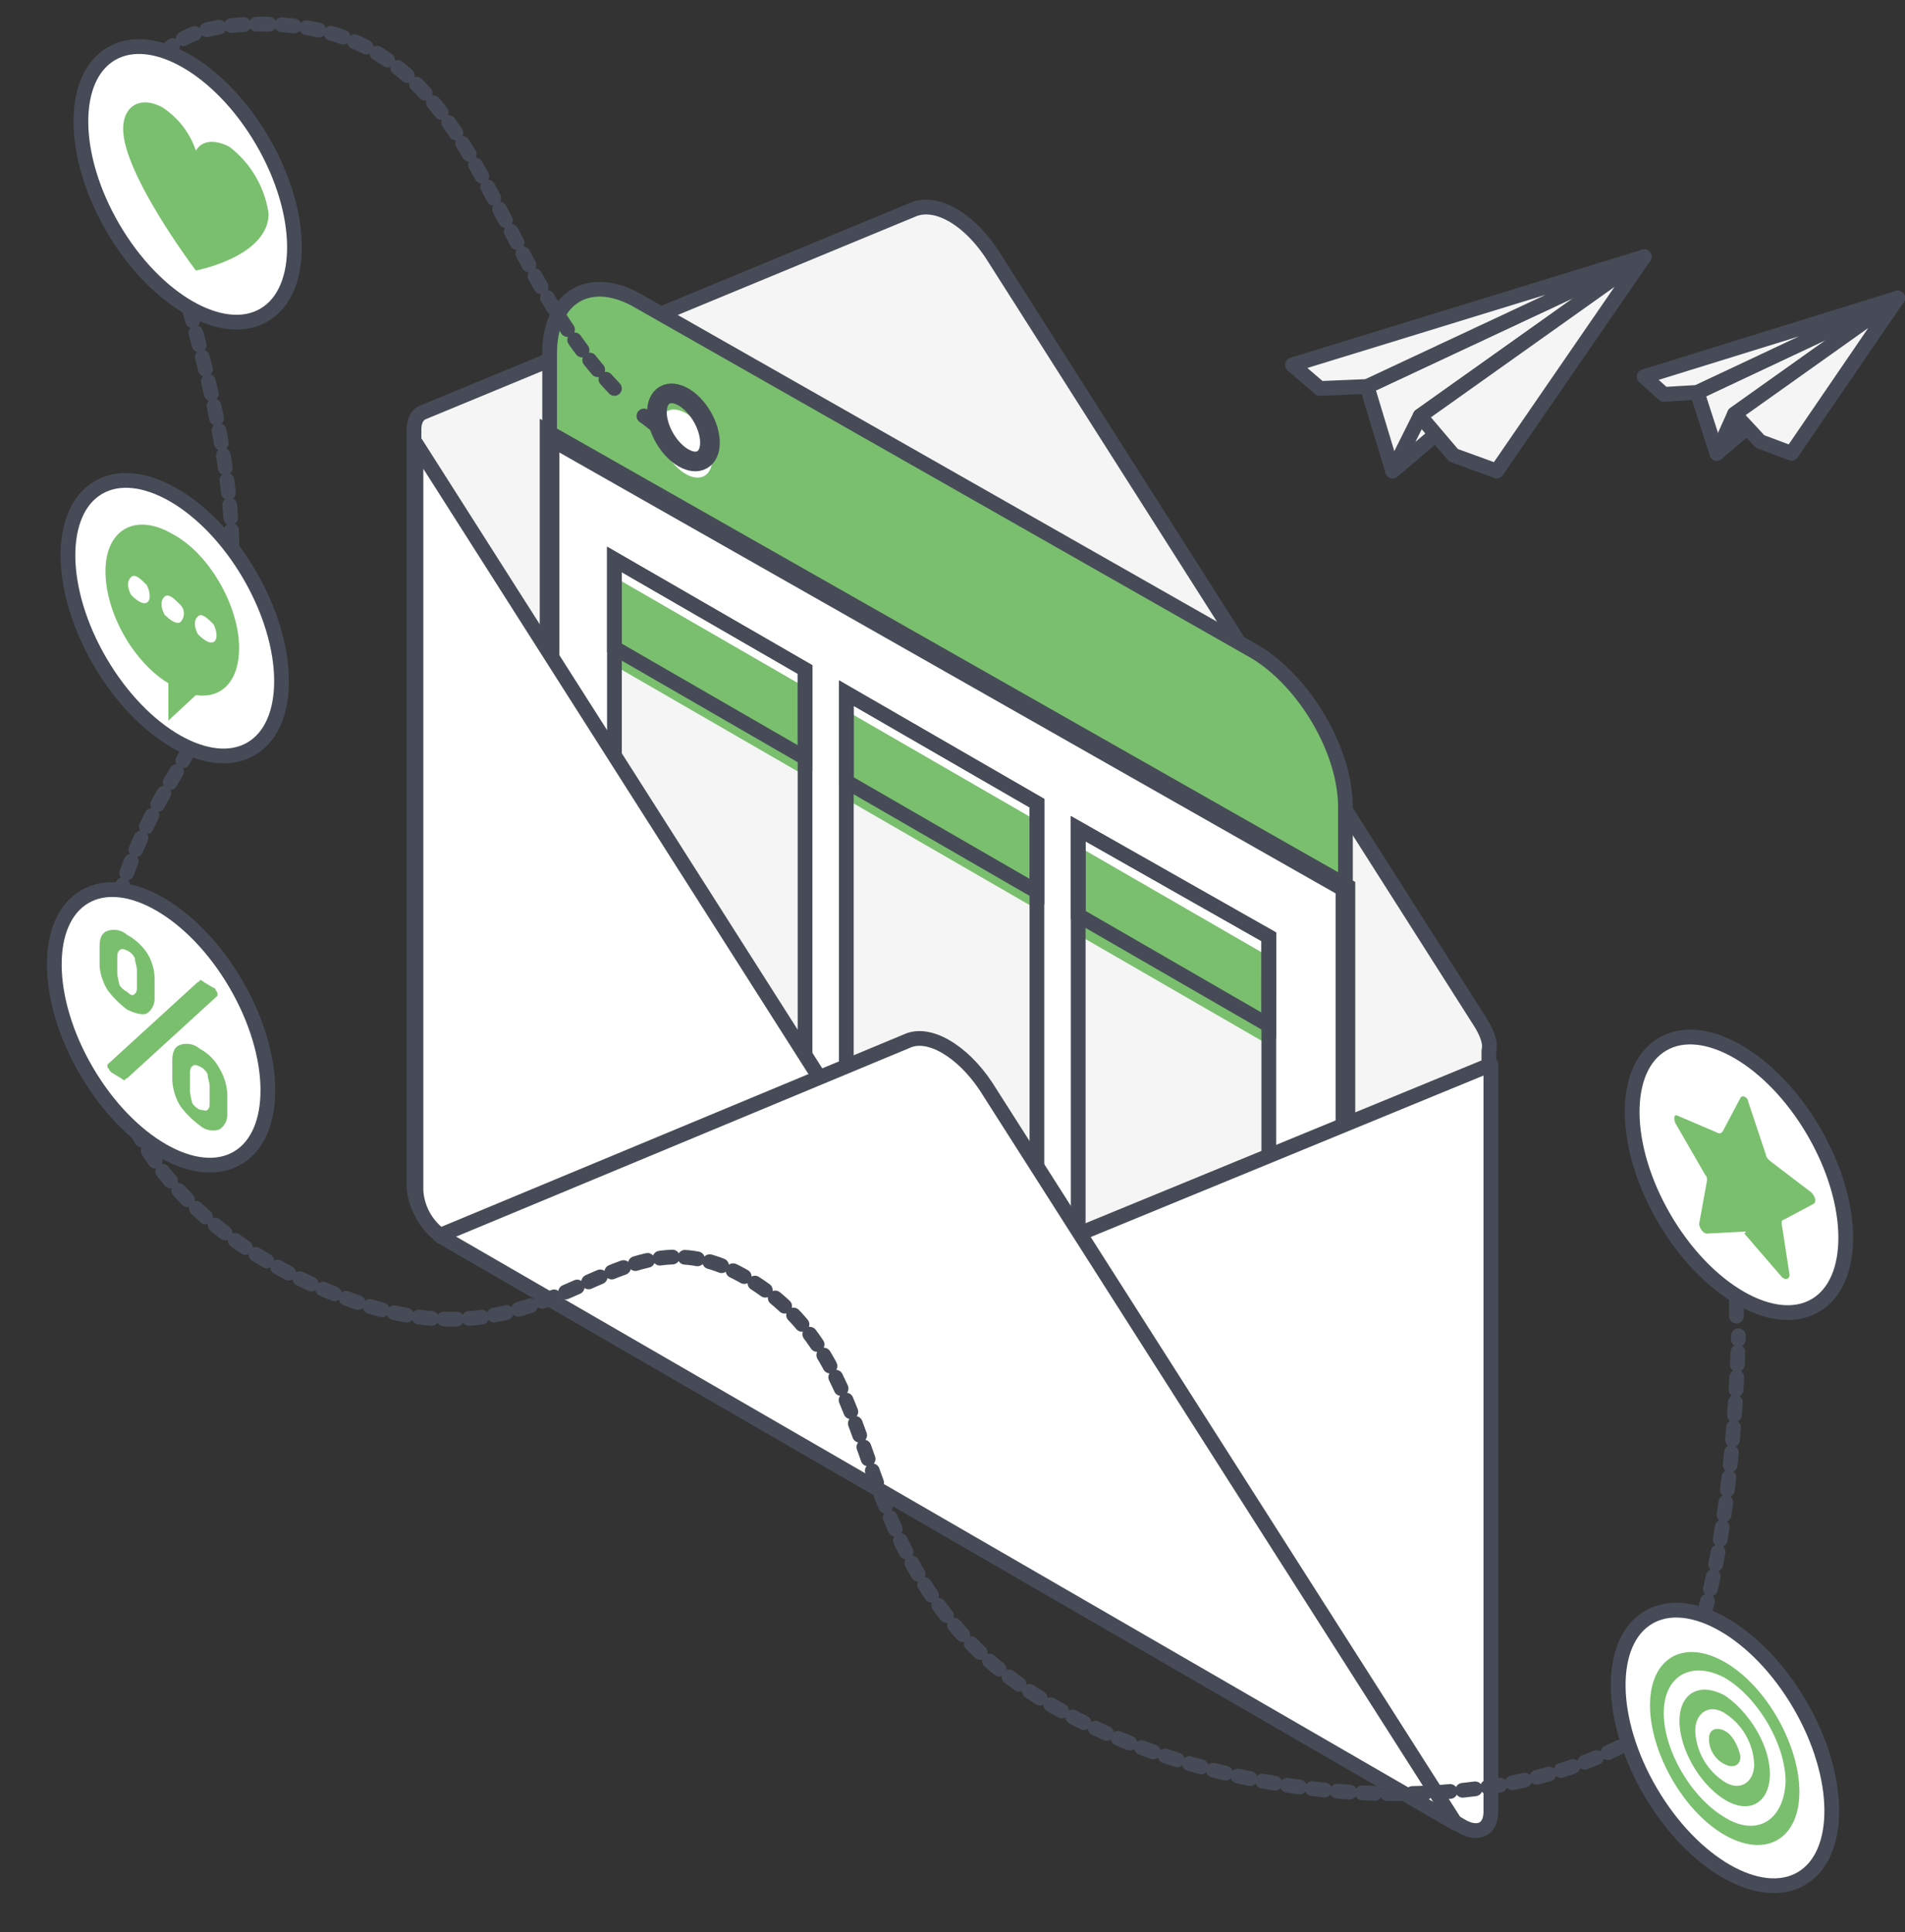 <svg xmlns="http://www.w3.org/2000/svg" xmlns:xlink="http://www.w3.org/1999/xlink" width="305.669" height="310" viewBox="0 0 305.669 310">
  <rect x="0" y="0" width="305.669" height="310" fill="#333333" stroke="none"/>
  <defs>
    <linearGradient id="linear-gradient" x1="17.053" y1="-239.844" x2="0.663" y2="-300.332" gradientUnits="objectBoundingBox">
      <stop offset="0.015" stop-color="#ffe585"/>
      <stop offset="0.096" stop-color="#dbee70"/>
      <stop offset="0.177" stop-color="#b4f759"/>
      <stop offset="0.223" stop-color="#90ed6f"/>
      <stop offset="0.326" stop-color="#35d5a5"/>
      <stop offset="0.384" stop-color="#00c7c5"/>
      <stop offset="0.518" stop-color="#2d9be0"/>
      <stop offset="0.641" stop-color="#5277f7"/>
      <stop offset="0.675" stop-color="#5b76f7"/>
      <stop offset="0.73" stop-color="#7374f6"/>
      <stop offset="0.798" stop-color="#9a70f4"/>
      <stop offset="0.849" stop-color="#bb6df3"/>
      <stop offset="1" stop-color="#f36dd4"/>
    </linearGradient>
  </defs>
  <g id="mail" transform="translate(-504.595 -184.882)">
    <path id="Tracé_8768" data-name="Tracé 8768" d="M790.794,482.422c-.315,0-.315,0-.631-.315l-1.577-1.261c-.315-.315-.631-.946-.315-1.261s.946-.631,1.261-.315l1.577,1.261c.315.315.631.946.315,1.261C791.109,482.422,791.109,482.422,790.794,482.422Z" fill="url(#linear-gradient)"/>
    <g id="Groupe_12418" data-name="Groupe 12418">
      <path id="Tracé_8769" data-name="Tracé 8769" d="M740.344,351.884h0L668.139,238.058c-3.468-5.36-8.513-8.513-11.982-6.937l-72.521,29.954h0c-.946.315-1.261,1.261-1.261,2.522V376.163a8.99,8.99,0,0,0,4.1,6.937l151.348,87.34c2.207,1.261,4.1.315,4.1-2.207V355.668A32.846,32.846,0,0,0,740.344,351.884Z" opacity="0.15"/>
    </g>
    <path id="Tracé_8770" data-name="Tracé 8770" d="M742.236,349.046h0l-78.2-122.97c-3.784-5.991-9.144-9.144-12.928-7.567L572.6,250.986h0c-.946.315-1.577,1.261-1.577,2.838V375.217a9.616,9.616,0,0,0,4.414,7.567l163.645,94.593c2.522,1.261,4.414.315,4.414-2.522V353.461C743.813,352.2,743.182,350.623,742.236,349.046Z" fill="#f5f5f5" stroke="#464b57" stroke-linejoin="round" stroke-width="2.365"/>
    <path id="Tracé_8771" data-name="Tracé 8771" d="M720.48,314.363c0-9.144-6.621-20.18-14.5-24.909l-98.692-56.125c-7.883-4.73-14.5-.946-14.5,8.2v19.549L720.48,333.6V314.363Z" fill="#7abf6e" stroke="#464b57" stroke-width="2.365"/>
    <path id="Tracé_8772" data-name="Tracé 8772" d="M607.284,383.73l98.692,56.125c7.883,4.73,14.5.946,14.5-8.2V327.29l-127.7-72.521V358.821C592.78,368.28,599.4,379.316,607.284,383.73Z" fill="#fff" stroke="#464b57" stroke-width="3.153"/>
    <g id="Groupe_12419" data-name="Groupe 12419">
      <path id="Tracé_8773" data-name="Tracé 8773" d="M633.77,363.235l-30.585-17.657V277.471l30.585,17.657Z" fill="#f5f5f5"/>
      <path id="Tracé_8774" data-name="Tracé 8774" d="M633.77,309.318,603.185,291.66V277.471l30.585,17.657Z" fill="#7abf6e"/>
      <path id="Tracé_8775" data-name="Tracé 8775" d="M670.976,384.676l-30.585-17.657V298.912l30.585,17.657Z" fill="#f5f5f5"/>
      <path id="Tracé_8776" data-name="Tracé 8776" d="M708.183,406.117,677.6,388.46V320.669l30.585,17.657Z" fill="#f5f5f5"/>
      <path id="Tracé_8777" data-name="Tracé 8777" d="M670.976,330.759,640.392,313.1V298.912l30.585,17.657Z" fill="#7abf6e"/>
      <path id="Tracé_8778" data-name="Tracé 8778" d="M708.183,352.515,677.6,334.858V320.669l30.585,17.657Z" fill="#7abf6e"/>
    </g>
    <g id="Groupe_12420" data-name="Groupe 12420">
      <path id="Tracé_8779" data-name="Tracé 8779" d="M633.77,360.4,603.185,342.74V274.634l30.585,17.657Z" fill="none" stroke="#464b57" stroke-width="2.365"/>
      <path id="Tracé_8780" data-name="Tracé 8780" d="M633.77,306.48l-30.585-17.657V274.634l30.585,17.657Z" fill="none" stroke="#464b57" stroke-width="2.365"/>
      <path id="Tracé_8781" data-name="Tracé 8781" d="M670.976,381.839l-30.585-17.657V296.075l30.585,17.657Z" fill="none" stroke="#464b57" stroke-width="2.365"/>
      <path id="Tracé_8782" data-name="Tracé 8782" d="M708.183,403.28,677.6,385.622V317.831l30.585,17.342Z" fill="none" stroke="#464b57" stroke-width="2.365"/>
      <path id="Tracé_8783" data-name="Tracé 8783" d="M670.976,327.921l-30.585-17.657V296.075l30.585,17.657Z" fill="none" stroke="#464b57" stroke-width="2.365"/>
      <path id="Tracé_8784" data-name="Tracé 8784" d="M708.183,349.362,677.6,331.7V317.831l30.585,17.342Z" fill="none" stroke="#464b57" stroke-width="2.365"/>
    </g>
    <path id="Tracé_8785" data-name="Tracé 8785" d="M664.04,388.46c-3.784,1.577-9.459-1.577-13.243-7.567L571.339,256.03V375.848a9.616,9.616,0,0,0,4.414,7.567L739.4,478.008c2.522,1.261,4.414.315,4.414-2.522V355.668Z" fill="#fff" stroke="#464b57" stroke-linejoin="round" stroke-width="2.365"/>
    <path id="Tracé_8786" data-name="Tracé 8786" d="M575.123,383.1h0l75.043-31.216c3.468-1.577,8.829,1.577,12.612,7.252l75.359,118.241h0Z" fill="#fff" stroke="#464b57" stroke-linejoin="round" stroke-width="2.365"/>
    <ellipse id="Ellipse_18" data-name="Ellipse 18" cx="3.468" cy="5.991" rx="3.468" ry="5.991" transform="translate(782.851 478.366) rotate(-30.311)" fill="#fff"/>
    <g id="Groupe_12421" data-name="Groupe 12421">
      <path id="Tracé_8787" data-name="Tracé 8787" d="M809.082,232.7,776.92,247.832l3.153,9.775Z" fill="#f5f5f5" stroke="#464b57" stroke-linejoin="round" stroke-width="2.365"/>
      <path id="Tracé_8788" data-name="Tracé 8788" d="M809.082,232.7,776.92,247.832l-5.36.315-3.153-2.838Z" fill="#f5f5f5" stroke="#464b57" stroke-linejoin="round" stroke-width="2.365"/>
      <path id="Tracé_8789" data-name="Tracé 8789" d="M809.082,232.7l-26.171,18.6-2.838,6.306Z" fill="#f5f5f5" stroke="#464b57" stroke-linejoin="round" stroke-width="2.365"/>
      <path id="Tracé_8790" data-name="Tracé 8790" d="M809.082,232.7l-26.171,18.6,4.1,4.414,5.045,1.892Z" fill="#f5f5f5" stroke="#464b57" stroke-linejoin="round" stroke-width="2.365"/>
    </g>
    <ellipse id="Ellipse_19" data-name="Ellipse 19" cx="3.468" cy="5.991" rx="3.468" ry="5.991" transform="translate(608.608 252.621) rotate(-30.311)" fill="#fff"/>
    <ellipse id="Ellipse_20" data-name="Ellipse 20" cx="3.468" cy="5.991" rx="3.468" ry="5.991" transform="translate(608.24 250.029) rotate(-30.311)" fill="none" stroke="#464b57" stroke-width="3.153"/>
    <g id="Groupe_12422" data-name="Groupe 12422">
      <path id="Tracé_8791" data-name="Tracé 8791" d="M768.407,226.076l-44.458,20.81,4.1,13.558Z" fill="#f5f5f5" stroke="#464b57" stroke-linejoin="round" stroke-width="2.365"/>
      <path id="Tracé_8792" data-name="Tracé 8792" d="M768.407,226.076l-44.458,20.81-7.567.315-4.414-3.784Z" fill="#f5f5f5" stroke="#464b57" stroke-linejoin="round" stroke-width="2.365"/>
      <path id="Tracé_8793" data-name="Tracé 8793" d="M768.407,226.076l-35.945,25.54-4.414,8.829Z" fill="#f5f5f5" stroke="#464b57" stroke-linejoin="round" stroke-width="2.365"/>
      <path id="Tracé_8794" data-name="Tracé 8794" d="M768.407,226.076l-35.945,25.54,5.36,6.306,6.937,2.522Z" fill="#f5f5f5" stroke="#464b57" stroke-linejoin="round" stroke-width="2.365"/>
    </g>
    <g id="Groupe_12424" data-name="Groupe 12424">
      <g id="Groupe_12423" data-name="Groupe 12423">
        <path id="Tracé_8795" data-name="Tracé 8795" d="M610.437,253.508c-.946-.631-1.577-1.261-2.523-1.892" fill="none" stroke="#464b57" stroke-linecap="round" stroke-width="2.365"/>
        <path id="Tracé_8796" data-name="Tracé 8796" d="M603.185,247.2c-22.387-23.333-21.756-60.855-60.224-58.332-42.251,2.838,21.441,68.107-10.405,120.448-23.333,38.152-8.829,70,26.8,83.557,34.684,13.558,43.2-16.081,65.269-2.838s15.135,39.1,37.522,60.224c22.387,20.81,72.836,30.27,103.106,14.5,12.612-6.621,17.342-35,18.288-65.584" fill="none" stroke="#464b57" stroke-linecap="round" stroke-width="2.365" stroke-dasharray="2.016 2.016"/>
        <path id="Tracé_8797" data-name="Tracé 8797" d="M783.226,396.027v-3.153" fill="none" stroke="#464b57" stroke-linecap="round" stroke-width="2.365"/>
      </g>
    </g>
    <g id="Groupe_12425" data-name="Groupe 12425">
      <ellipse id="Ellipse_21" data-name="Ellipse 21" cx="13.874" cy="24.279" rx="13.874" ry="24.279" transform="translate(510.479 200.504) rotate(-30.311)" fill="#fff" stroke="#464b57" stroke-linejoin="round" stroke-width="2.365"/>
      <path id="Tracé_8798" data-name="Tracé 8798" d="M541.385,208.419c-2.522-1.261-4.414-.946-5.36.631a13.4,13.4,0,0,0-5.36-6.937c-3.468-1.892-6.306-.315-6.306,3.468,0,7.252,11.666,22.7,11.666,22.7s11.666-2.207,11.666-9.144A16.5,16.5,0,0,0,541.385,208.419Z" fill="#7abf6e"/>
    </g>
    <g id="Groupe_12426" data-name="Groupe 12426">
      <ellipse id="Ellipse_22" data-name="Ellipse 22" cx="13.874" cy="24.279" rx="13.874" ry="24.279" transform="translate(508.402 270.1) rotate(-30.311)" fill="#fff" stroke="#464b57" stroke-linejoin="round" stroke-width="2.365"/>
      <path id="Tracé_8799" data-name="Tracé 8799" d="M532.241,270.535c-5.991-3.468-10.72-.631-10.72,5.991s4.414,14.5,10.09,17.973v5.991l4.414-4.1c4.1.631,6.937-2.207,6.937-7.567C542.961,282.2,538.232,273.688,532.241,270.535Zm-4.1,11.036c-.631.315-1.577-.315-2.523-1.261q-.946-1.892,0-2.838c.631-.631,1.577.315,2.523,1.261C528.772,279.994,528.772,281.255,528.142,281.57Zm5.36,3.153c-.631.315-1.577-.315-2.523-1.261q-.946-1.892,0-2.838c.631-.631,1.577.315,2.523,1.261A1.965,1.965,0,0,1,533.5,284.724Zm5.36,3.153c-.631.315-1.577-.315-2.523-1.261q-.946-1.892,0-2.838c.631-.631,1.577.315,2.523,1.261C539.493,286.3,539.493,287.561,538.862,287.877Z" fill="#7abf6e"/>
    </g>
    <g id="Groupe_12427" data-name="Groupe 12427">
      <ellipse id="Ellipse_23" data-name="Ellipse 23" cx="13.874" cy="24.279" rx="13.874" ry="24.279" transform="translate(759.39 359.4) rotate(-30.311)" fill="#fff" stroke="#464b57" stroke-linejoin="round" stroke-width="2.365"/>
      <path id="Tracé_8800" data-name="Tracé 8800" d="M784.487,382.469l-5.991.315c-.631,0-1.261-.946-1.261-1.577l1.261-6.937a1.158,1.158,0,0,0-.315-.946l-4.73-8.2c-.315-.631-.315-1.577.315-1.261l6.622,2.838c.315,0,.315,0,.631-.315l2.838-5.36c.315-.631,1.261,0,1.261.631l2.838,8.513c0,.315.315.631.631.946l6.621,5.045c.631.631.946,1.577.315,1.892l-4.73,2.522c-.315,0-.315.315-.315.631l1.261,8.2c0,.631-.631.946-1.261.315l-5.991-6.937C784.8,382.469,784.8,382.469,784.487,382.469Z" fill="#7abf6e"/>
    </g>
    <g id="Groupe_12428" data-name="Groupe 12428">
      <ellipse id="Ellipse_24" data-name="Ellipse 24" cx="13.874" cy="24.279" rx="13.874" ry="24.279" transform="translate(506.212 335.746) rotate(-30.311)" fill="#fff" stroke="#464b57" stroke-linejoin="round" stroke-width="2.365"/>
      <path id="Tracé_8801" data-name="Tracé 8801" d="M521.836,343.686a8.963,8.963,0,0,1-1.261-3.784v-3.153c0-1.261.315-2.207,1.261-2.522a3.2,3.2,0,0,1,3.153.631,9.245,9.245,0,0,1,3.153,2.838,7.887,7.887,0,0,1,1.261,4.1v3.153a2.819,2.819,0,0,1-1.261,2.522c-.631.315-1.892,0-3.153-.631A14.95,14.95,0,0,1,521.836,343.686Zm.315,12.928c0-.315-.315-.315-.315-.631v-.315l14.5-13.243a.309.309,0,0,0,.315-.315.976.976,0,0,1,.631.315l1.577.946a.309.309,0,0,1,.315.315,1.1,1.1,0,0,1,.315.631v.315l-14.5,13.243a.309.309,0,0,0-.315.315.977.977,0,0,1-.631-.315l-1.577-.946Zm4.1-12.3c.315-.315.315-.631.315-1.261v-2.522c0-.631-.315-1.261-.315-1.892a2.462,2.462,0,0,0-1.261-1.261c-.631-.315-.946-.315-1.261,0s-.315.631-.315,1.261v2.522a13.654,13.654,0,0,0,.315,1.577c0,.315.631.946,1.261,1.261C525.619,344.632,525.935,344.632,526.25,344.317Zm7.252,17.973a8.942,8.942,0,0,1-1.261-4.1v-3.153c0-1.261.315-2.207,1.261-2.522a3.2,3.2,0,0,1,3.153.631,7.6,7.6,0,0,1,3.153,3.153,8.943,8.943,0,0,1,1.261,4.1v3.153a2.818,2.818,0,0,1-1.261,2.522,3.2,3.2,0,0,1-3.153-.631A14.947,14.947,0,0,1,533.5,362.289Zm4.414.631c.315-.315.315-.631.315-1.261v-2.522c0-.631-.315-1.261-.315-1.892a2.462,2.462,0,0,0-1.261-1.261c-.631-.315-.946-.315-1.261,0s-.315.631-.315,1.261v2.838a13.654,13.654,0,0,0,.315,1.577c0,.315.631.946,1.261,1.261C537.286,362.92,537.6,363.235,537.916,362.92Z" fill="#7abf6e"/>
    </g>
    <g id="Groupe_12429" data-name="Groupe 12429">
      <ellipse id="Ellipse_25" data-name="Ellipse 25" cx="13.874" cy="24.279" rx="13.874" ry="24.279" transform="translate(757.149 451.345) rotate(-30.311)" fill="#fff" stroke="#464b57" stroke-linejoin="round" stroke-width="2.365"/>
      <path id="Tracé_8802" data-name="Tracé 8802" d="M781.334,451.522c-6.622-3.784-11.982-.631-11.982,6.937s5.36,17.027,11.982,20.81,11.982.631,11.982-6.937S787.956,455.305,781.334,451.522Zm0,24.909c-5.36-3.153-9.775-10.72-9.775-16.711s4.414-8.513,9.775-5.676c5.36,3.153,9.775,10.72,9.775,16.711C790.794,477.062,786.379,479.584,781.334,476.431Zm0-19.549c-4.1-2.207-7.252-.315-7.252,4.1s3.153,10.09,7.252,12.612,7.252.315,7.252-4.1C788.586,464.765,785.118,459.4,781.334,456.882Zm0,13.874a10.242,10.242,0,0,1-4.73-8.2c0-2.838,2.207-4.414,4.73-2.838a10.242,10.242,0,0,1,4.73,8.2C786.064,470.756,783.857,472.332,781.334,470.756Zm0-8.2c-1.261-.631-2.522-.315-2.522,1.261a4.545,4.545,0,0,0,2.522,4.1c1.261.631,2.522.315,2.522-1.261C783.542,465.08,782.6,463.188,781.334,462.558Z" fill="#7abf6e"/>
    </g>
  </g>
</svg>

